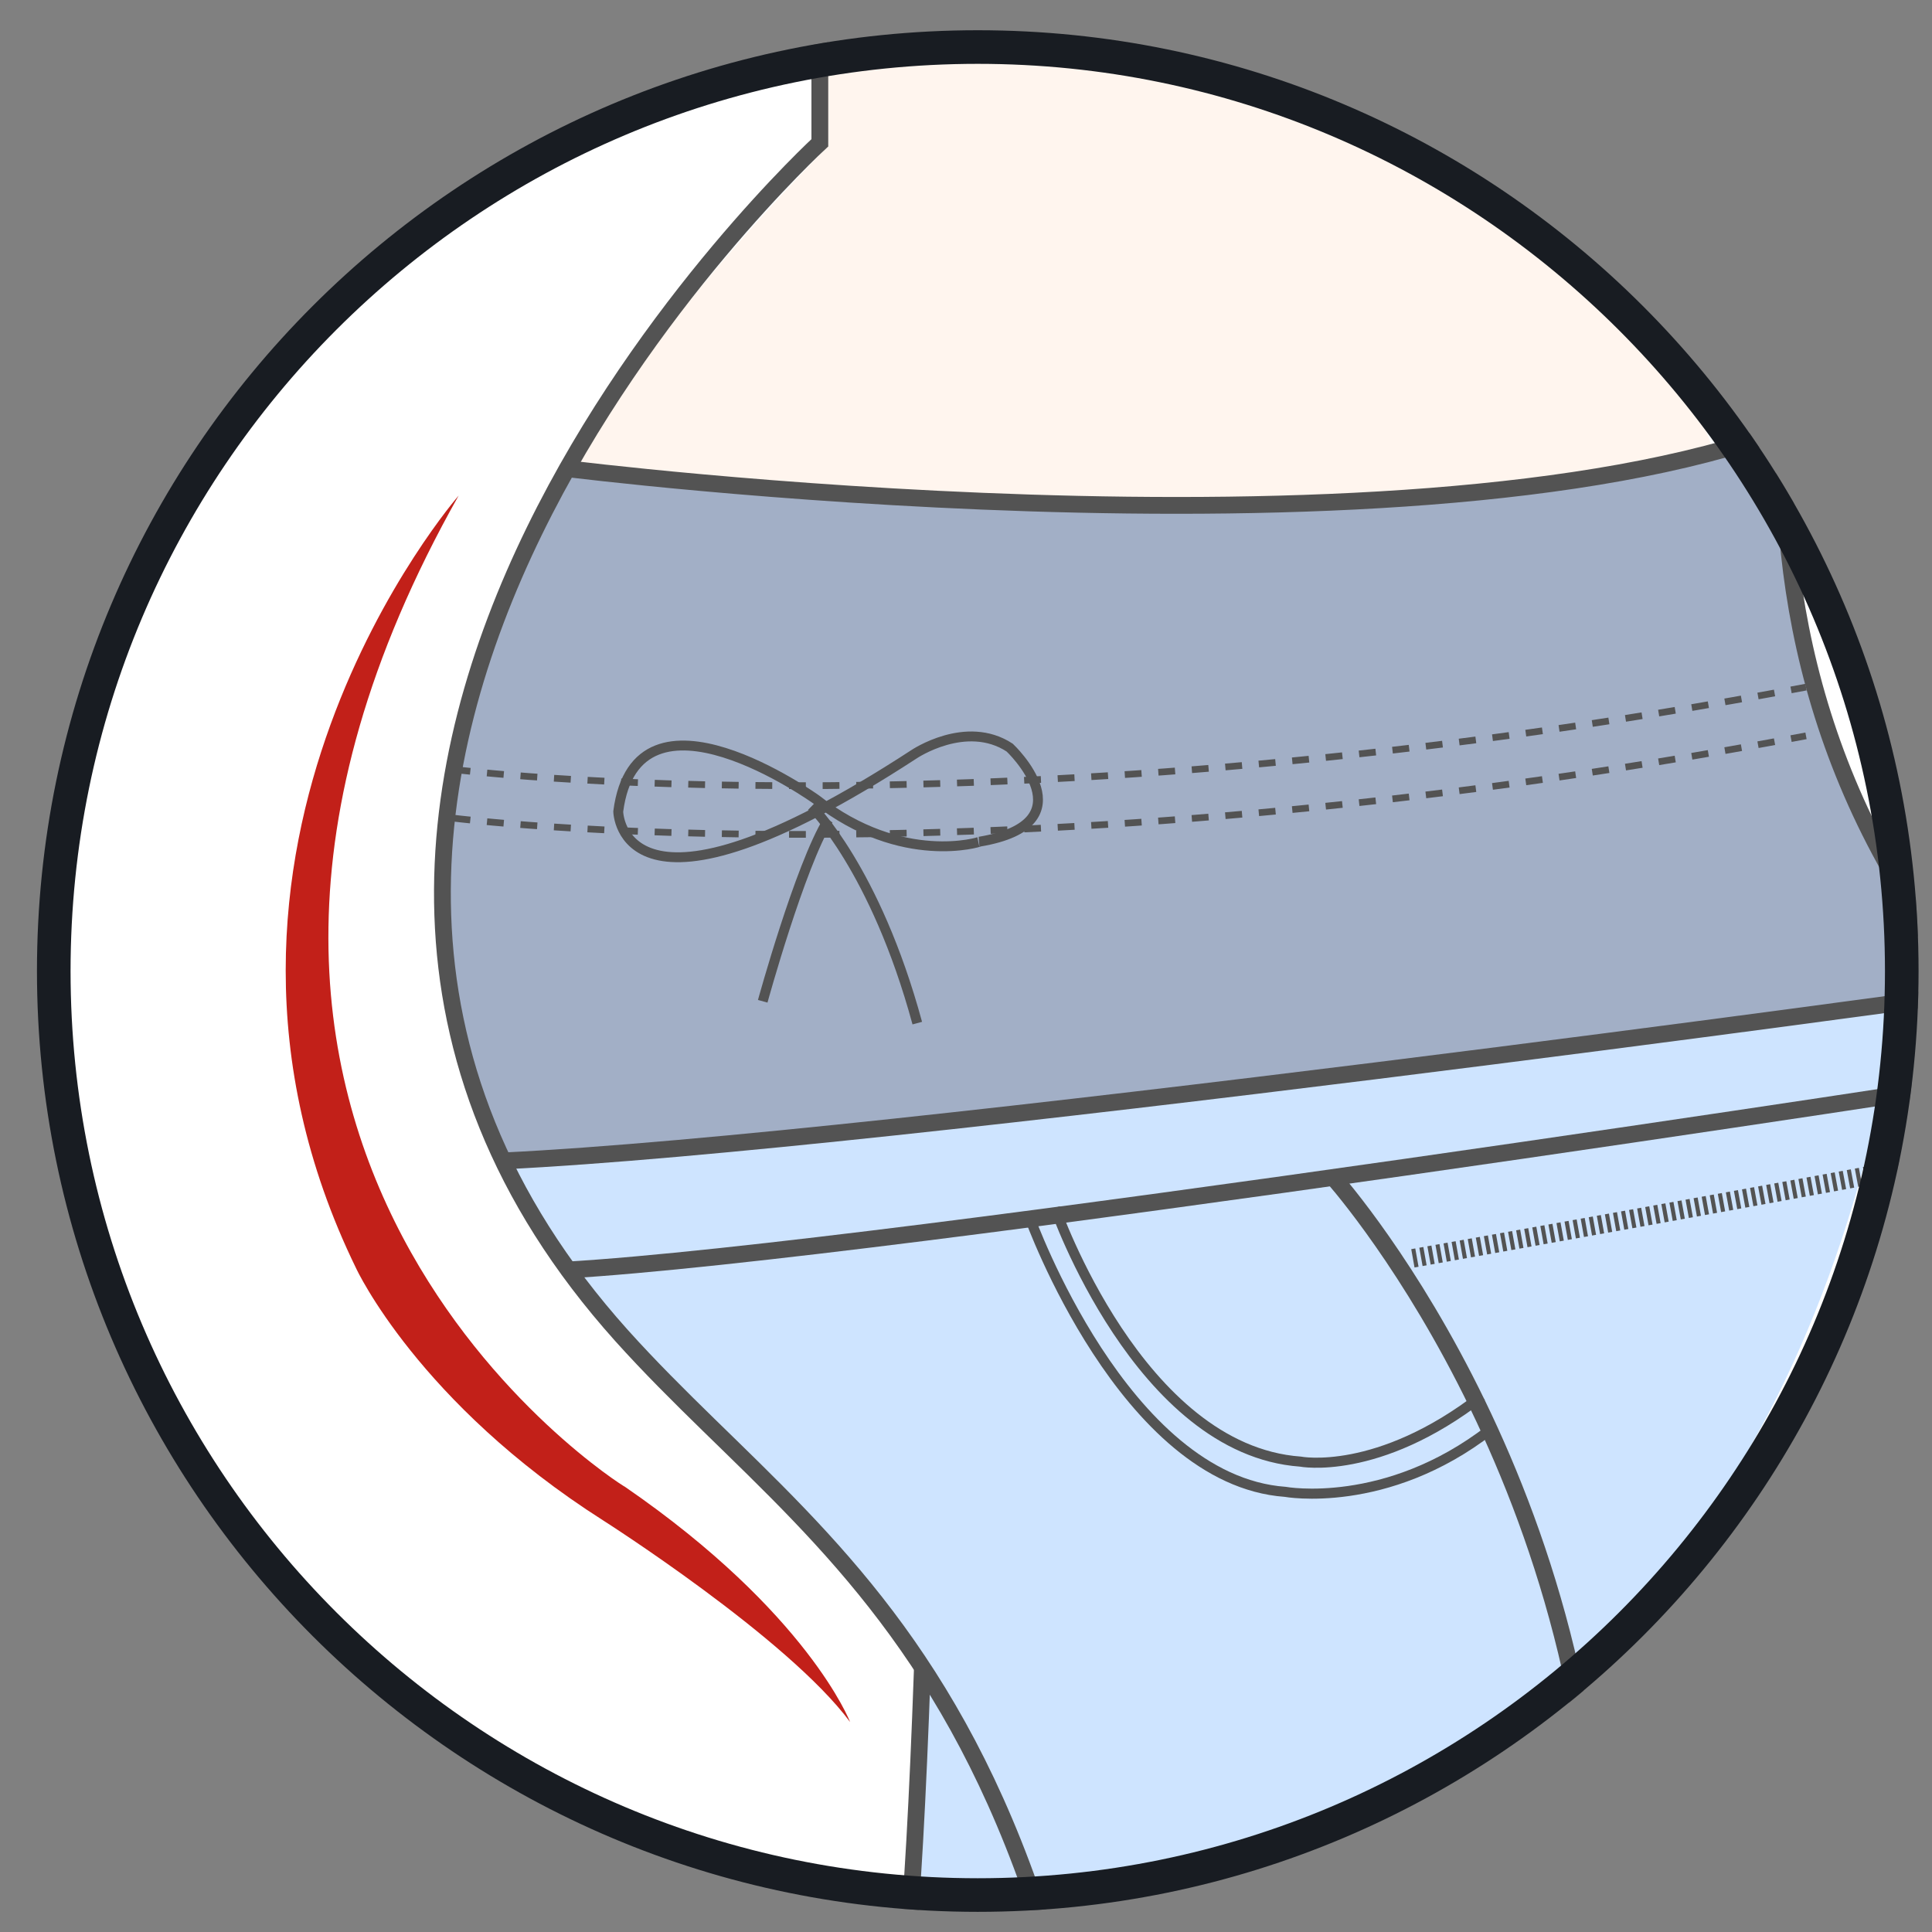 <?xml version="1.0" encoding="utf-8"?>
<!-- Generator: Adobe Illustrator 22.1.0, SVG Export Plug-In . SVG Version: 6.00 Build 0)  -->
<svg version="1.1" id="圖層_1" xmlns="http://www.w3.org/2000/svg" xmlns:xlink="http://www.w3.org/1999/xlink" x="0px" y="0px"
	 viewBox="0 0 115 115" style="enable-background:new 0 0 115 115;" xml:space="preserve">
<rect x="0" y="0" width="115" height="115" fill="#808080" stroke="none"/>
<style type="text/css">
	.st0{fill:#FFFFFF;}
	.st1{fill:#FFF5EE;}
	.st2{fill:#A2AFC6;}
	.st3{fill:#CEE4FF;}
	.st4{clip-path:url(#SVGID_2_);}
	.st5{fill:none;stroke:#535353;stroke-miterlimit:10;}
	.st6{fill:none;stroke:#535353;stroke-width:0.588;stroke-miterlimit:10;}
	.st7{fill:none;stroke:#535353;stroke-width:0.6;stroke-miterlimit:10;}
	.st8{fill:none;stroke:#535353;stroke-miterlimit:10;stroke-dasharray:0.22;}
	.st9{fill:none;stroke:#535353;stroke-width:1.108;stroke-miterlimit:10;stroke-dasharray:0.244;}
	.st10{fill:none;stroke:#535353;stroke-width:0.4;stroke-miterlimit:10;stroke-dasharray:1;}
	.st11{fill:#181C22;}
	.st12{fill:#C22019;}
	.st13{fill:none;}
	.st14{clip-path:url(#SVGID_4_);}
	.st15{fill:none;stroke:#535353;stroke-width:0.431;stroke-miterlimit:10;}
	.st16{fill:none;stroke:#535353;stroke-width:0.899;stroke-miterlimit:10;}
	.st17{fill:none;stroke:#535353;stroke-width:0.916;stroke-miterlimit:10;}
	.st18{clip-path:url(#SVGID_6_);fill:#FFF5EE;}
	.st19{clip-path:url(#SVGID_6_);fill:#A2AFC6;}
	.st20{clip-path:url(#SVGID_6_);}
	.st21{clip-path:url(#SVGID_8_);}
	.st22{fill:none;stroke:#535353;stroke-width:0.939;stroke-linecap:round;stroke-linejoin:round;stroke-miterlimit:10;}
	.st23{fill:none;stroke:#535353;stroke-width:0.481;stroke-miterlimit:10;}
	.st24{clip-path:url(#SVGID_10_);}
	.st25{fill:#A2AFC6;stroke:#535353;stroke-width:2;stroke-linecap:round;stroke-miterlimit:10;}
</style>
<g>
	<g>
		<circle class="st0" cx="58.5" cy="57.5" r="54.5"/>
	</g>
	<path class="st1" d="M49,4v5c0,0-10,10-15,19c0,0,45,5,68-1c0,0-3-15-35-24C67,3,49,2,49,4z"/>
	<path class="st2" d="M34,28c0,0-14,18-4.1,41.7l82-9c0,0,2.1-7.7,0.1-10.7c0,0-6-7-5-17l-3-7C104,26,85,34,34,28z"/>
	<path class="st3" d="M30,69c0,0,7,12,16,19l9,11l-1,13c0,0,49,7,59-52l-60,7L30,69z"/>
	<g>
		<defs>
			<circle id="SVGID_1_" cx="58.2" cy="57.8" r="56"/>
		</defs>
		<clipPath id="SVGID_2_">
			<use xlink:href="#SVGID_1_"  style="overflow:visible;"/>
		</clipPath>
		<g class="st4">
			<path class="st5" d="M112.2,0.4c0,0-13.5,26.3,0,50.8s21.1,33.9,8.1,72.5c0,0-5.2,14.7-2.2,41.5"/>
			<path class="st5" d="M48.8-3V8.5c0,0-41.4,38-11.8,71c13.4,14.9,31.3,21.4,30.7,85.7"/>
			<path class="st5" d="M43.6,163.1c8.5-33.9,10.2-32.9,11.3-63.7"/>
			<path class="st5" d="M116.6,59.2c0,0-63.7,8.8-86.6,9.9"/>
			<path class="st5" d="M119.2,64.2c0,0-66.5,10.3-85.5,11.4"/>
			<path class="st5" d="M33.8,27.9c0,0,49.2,6.2,72.4-2.3"/>
			<g>
				<path class="st6" d="M45.4,59.6c0,0,2.2-8,3.9-10.8"/>
				<path class="st6" d="M48.3,48c0,0,3.8,3.7,6.3,12.9"/>
				<path class="st6" d="M48.6,47.6c0,0-10.7-7.7-11.8,0.7c0,0,0.1,8,17.6-3.4c0,0,3.1-2.1,5.7-0.4c0,0,4.8,4.5-1.8,5.6
					C58.4,50.1,53.7,51.6,48.6,47.6z"/>
			</g>
			<path class="st5" d="M79.2,69.9c0,0,16,17.6,16,44.8S95,159.9,98.2,171"/>
			<path class="st7" d="M61.3,72.5c0,0,5.6,15.6,15.2,16.3c0,0,6,1.1,12.2-3.7"/>
			<path class="st7" d="M62.8,71.9c0,0,5,14.4,14.6,15.1c0,0,4.6,0.9,10.8-3.9"/>
			<polyline class="st8" points="122.2,71.5 114.1,72.3 115.7,85.2 127.4,91.3 			"/>
			<path class="st9" d="M84.1,74.9c0,0,21.9-3.9,37.1-6.8"/>
			<path class="st10" d="M27,45.8c0,0,32.4,4.2,80.5-4.9"/>
			<path class="st10" d="M27,48.7c0,0,32.4,4.2,80.5-4.9"/>
		</g>
	</g>
	<g>
		<path class="st11" d="M58.2,3.8c29.7,0,54,24.2,54,54s-24.2,54-54,54s-54-24.2-54-54S28.4,3.8,58.2,3.8 M58.2,1.8
			c-30.9,0-56,25.1-56,56s25.1,56,56,56s56-25.1,56-56S89.1,1.8,58.2,1.8L58.2,1.8z"/>
	</g>
	<path class="st12" d="M27.3,29.5c0,0-18.3,21-6.1,46c0,0,3.7,8,14.7,15c0,0,11,7,14.7,12c0,0-2.5-6.5-13.4-14
		C37.1,88.5,5.3,68.5,27.3,29.5z"/>
</g>
<g>
	<g>
		<circle class="st0" cx="-90.5" cy="57.5" r="54.5"/>
	</g>
	<path class="st1" d="M-131.3,27.2c0,0,5.3-25.2,39.3-24.2c0,0,36,1,41.6,23.3C-50.4,26.3-86.2,36.4-131.3,27.2z"/>
	<path class="st3" d="M-136.9,64.9l0.9,5.5c0,0-2,13.8-1.1,16.6c0,0,15.6,25,46,25c0,0,35,2,47-26c0,0-0.8-12.8-1.8-15.6
		c0,0,0.9-3.7,0.9-5.5c0,0-22.1,9.2-47.8,6.4C-92.7,71.3-119.4,70.4-136.9,64.9z"/>
	<path class="st2" d="M-131.3,27.1c0,0-8.2,12.9-5.5,37.8c0,0,46,14.7,92,0c0,0,2.8-13.8-5.5-37.7C-50.3,27.2-99.1,34.5-131.3,27.1z
		"/>
	<circle class="st13" cx="-90.8" cy="57.8" r="56"/>
	<g>
		<defs>
			<circle id="SVGID_3_" cx="-91.2" cy="57.9" r="56"/>
		</defs>
		<clipPath id="SVGID_4_">
			<use xlink:href="#SVGID_3_"  style="overflow:visible;"/>
		</clipPath>
		<g class="st14">
			<g>
				<path class="st6" d="M-66.1,58.3c0,0,2.2-7.8,3.8-10.5"/>
				<path class="st6" d="M-63.2,47.1c0,0,3.7,3.6,6.1,12.6"/>
				<path class="st6" d="M-63,46.7c0,0-10.4-7.5-11.5,0.7c0,0,0.1,7.8,17.1-3.3c0,0,3-2,5.6-0.4c0,0,4.6,4.4-1.7,5.4
					C-53.5,49.1-58.1,50.6-63,46.7z"/>
			</g>
			<path class="st15" d="M-63.2,74.4c0,0,0.9,10.3,8.1,13.6c0,0,4.4,2.5,10.2,1.7"/>
			<path class="st15" d="M-61.6,74.1c0,0,0.3,9,7.5,12.4c0,0,3.3,1.9,9.1,1.2"/>
			<path class="st15" d="M-118,74.1c0,0-0.9,10.3-8.1,13.6c0,0-4.4,2.5-10.2,1.7"/>
			<path class="st15" d="M-119.7,73.4c0,0-0.6,9.4-7.9,12.7c0,0-3.3,1.9-9.1,1.2"/>
			<path class="st16" d="M-128.2,2.5l1.3,14c0,0-6,14.1-7.5,18.9c-5.1,15.9-2.8,26.1-1.4,35.3c0,0-3.8,8.8,2.6,47.6l10.4,63.8"/>
			<path class="st16" d="M-53.1,2.7l-1.3,14c0,0,3.2,8.2,5.2,14.2c6.8,20.7,5.2,28.3,3.5,39.9c0,0,5,19.6-2.6,49l-8.6,62.4"/>
			<path class="st17" d="M-50.9,26.9c-37.9,8.4-80.1,0.3-80.1,0.3"/>
			<path class="st16" d="M-136.6,65.4c0,0,51.9,14.5,91.7-0.6"/>
			<path class="st16" d="M-135.5,70.7c0,0,53.8,13.5,89.7-1"/>
			<path class="st16" d="M-93.2,71.9c0,0,1.2,11.3,0.9,48.9c0,0-0.6,38.8-3.1,61.4"/>
			<path class="st9" d="M-85.5,75.9v18.9c0,0-1.9,3.8-6.4,5"/>
			<line class="st16" x1="-92.2" y1="113.8" x2="-86.5" y2="182.2"/>
			<path class="st10" d="M-134.4,44c0,0,61.6,10.4,87.5-2"/>
			<path class="st10" d="M-134.4,47c0,0,61.6,10.4,87.5-2"/>
			<circle class="st5" cx="-88.8" cy="74.1" r="1.8"/>
			<path class="st7" d="M-107,17c0,0,11.5-7.1,32.2-0.3"/>
		</g>
	</g>
	<g>
		<path class="st11" d="M-90.8,3.8c29.7,0,54,24.2,54,54s-24.2,54-54,54s-54-24.2-54-54S-120.6,3.8-90.8,3.8 M-90.8,1.8
			c-30.9,0-56,25.1-56,56s25.1,56,56,56s56-25.1,56-56S-59.9,1.8-90.8,1.8L-90.8,1.8z"/>
	</g>
	<path class="st12" d="M-68,75c0,0,14-4,20-19l-4.5-1.5l10-8l4,12l-5-1C-43.5,57.5-47.5,71.5-68,75z"/>
	<path class="st12" d="M-114,75c0,0-14-4-20-19l4.5-1.5l-10-8l-4,12l5-1C-138.5,57.5-134.5,71.5-114,75z"/>
</g>
<g>
	<g>
		<circle class="st0" cx="193" cy="58" r="55"/>
	</g>
	<path class="st3" d="M147.8,52.4c0,0,6.6,11.2,15,17.8l8.4,10.3L169,107c0,0,48,20,68-19c4.7-9.2,2-27-8-45l-59.7,7.6L147.8,52.4z"
		/>
	<g>
		<defs>
			<circle id="SVGID_5_" cx="193.2" cy="57.8" r="56"/>
		</defs>
		<clipPath id="SVGID_6_">
			<use xlink:href="#SVGID_5_"  style="overflow:visible;"/>
		</clipPath>
		<path class="st18" d="M165.6-8.4v4.7c0,0-9.4,9.4-14.1,17.8c0,0,43.5,5,67.5-2c0,0-2-14-36.5-21.4C182.5-9.4,165.6-10.3,165.6-8.4
			z"/>
		<path class="st19" d="M151.5,14c0,0-13.1,16.9-3.8,39.1L229,43c0,0-2.5-5.5-4.4-8.4c0,0-5.6-6.6-4.7-15.9L219,12
			C219,12,199.3,19.7,151.5,14z"/>
		<g class="st20">
			<path class="st5" d="M224.8-11.8c0,0-12.7,24.6,0,47.6s19.8,31.8,7.6,67.9c0,0-4.8,13.8-2.1,38.9"/>
			<path class="st5" d="M165.4-15v10.8c0,0-38.8,35.6-11,66.5c12.5,14,29.4,20,28.8,80.3"/>
			<path class="st5" d="M160.6,140.6c8-31.8,9.5-30.8,10.6-59.6"/>
			<path class="st5" d="M228.9,43.3c0,0-59.6,8.3-81.2,9.2"/>
			<path class="st5" d="M231.4,47.9c0,0-62.3,9.6-80.1,10.7"/>
			<path class="st5" d="M151.3,13.9c0,0,46.1,5.8,67.8-2.2"/>
			<g>
				<path class="st6" d="M162.2,43.6c0,0,2.1-7.5,3.7-10.2"/>
				<path class="st6" d="M165,32.8c0,0,3.6,3.4,5.9,12.1"/>
				<path class="st6" d="M165.2,32.4c0,0-10-7.2-11,0.7c0,0,0.1,7.5,16.5-3.2c0,0,2.9-2,5.4-0.4c0,0,4.5,4.2-1.7,5.2
					C174.4,34.7,170,36.2,165.2,32.4z"/>
			</g>
			<path class="st5" d="M193.9,53.3c0,0,15,16.5,15,42s-0.3,42.3,2.8,52.8"/>
			<path class="st7" d="M177.1,55.7c0,0,5.3,14.6,14.3,15.2c0,0,5.6,1.1,11.4-3.5"/>
			<path class="st7" d="M178.5,55.2c0,0,4.6,13.5,13.6,14.1c0,0,4.3,0.9,10.1-3.6"/>
			<polyline class="st8" points="234.1,54.8 226.6,55.5 228.1,67.7 239,73.3 			"/>
			<path class="st9" d="M198.5,57.9c0,0,20.5-3.7,34.7-6.3"/>
			<path class="st10" d="M145,30.7c0,0,30.3,4,75.4-4.6"/>
			<path class="st10" d="M145,33.5c0,0,30.3,4,75.4-4.6"/>
		</g>
	</g>
	<g>
		<path class="st11" d="M193.2,3.8c29.7,0,54,24.2,54,54s-24.2,54-54,54s-54-24.2-54-54S163.4,3.8,193.2,3.8 M193.2,1.8
			c-30.9,0-56,25.1-56,56s25.1,56,56,56s56-25.1,56-56S224.1,1.8,193.2,1.8L193.2,1.8z"/>
	</g>
</g>
<g>
	<g>
		<circle class="st0" cx="332" cy="58" r="55"/>
	</g>
	<path class="st2" d="M379,41c0,0-38.5-12.5-60.5-29.5c0,0-4,5-7,10c0,0-0.5,1.5-13.5,14.5l-1,1c0,0,13.5,1.5,34.5,13.5l36,25
		c0,0,2-10,4-13C371.5,62.5,378,50,379,41z"/>
	<path class="st3" d="M297,37c0,0-4,3-6,6c0,0-5,11-14,16c0,0,2.5,26.5,17.5,39.5c0,0,18,18,46,13c0,0,3-5,13-12c0,0,10-7,13-16
		c0,0,2-5,1-8c0,0-34-24-40-27C327.5,48.5,307.5,37.5,297,37z"/>
	<g>
		<defs>
			<circle id="SVGID_7_" cx="332.2" cy="57.8" r="56"/>
		</defs>
		<clipPath id="SVGID_8_">
			<use xlink:href="#SVGID_7_"  style="overflow:visible;"/>
		</clipPath>
		<g class="st21">
			<g>
				<path class="st6" d="M348.3,53.3c0,0,7.5,2.5,10.9-4.8c0,0,0.3,0.4,0.1,4.3c-0.2,4-1.6,4.7-5.2,4.4"/>
				<path class="st6" d="M358.7,47.5"/>
				<path class="st6" d="M359,47.3c0,0-4.1-8.6-8.6-2.7c0,0-1.7,4.2,14.2,3.1c0,0,2.9,0.1,4.1,2.5c0,0,1.6,5-3.8,3
					C364.9,53.2,361.2,52.5,359,47.3z"/>
			</g>
			<path class="st7" d="M299,86.7c0,0,12.7,4.5,12.6,8c-0.1,3.4-17.3-8-17.6-7.6c-0.3,0.5,14.4,12.5,14.5,12.6"/>
			<path class="st22" d="M318.7,11.5c0,0,15.8,11.8,35.3,20c0,0,16.6,7.5,25,9.7c0,0-2.1,12.3-6.5,19.9c-3.9,6.8-3.5,11.5-4.8,14.3
				c0,0-20-13.1-35.1-23.8C317.5,41,297.1,37,297.1,37s0.4-0.2,11-10.8C313.2,21.1,313.8,14.7,318.7,11.5z"/>
			<path class="st22" d="M297.1,37c0,0-3.6,3.1-5.4,5.3c-1.2,1.5,19.9-4.1,70.6,37.6l3.9,3.2c0,0,0.9-2.2,1.5-7.7"/>
			<path class="st22" d="M291.7,42.3c0,0-5.7,12-13.8,16.3c-10.6,5.6-14.3,14.8-20,15.7c-37.6,5.7-40.3,16.6-55.9,23.6l16.5,27.5
				c0,0,50.7-34.1,81.2-33.8"/>
			<path class="st10" d="M310.5,24.1c0,0,7.5,1.8,41.5,18.3c0,0,21,12.7,22.3,13.8"/>
			<path class="st10" d="M308.1,26.2c0,0,7.5,1.8,41.5,18.3c0,0,22.5,13.6,23.8,14.7"/>
			<path class="st22" d="M366.1,83.7c0,0-3.9,9.5-13.8,16.7c-5.5,4-10.9,9.6-15.4,14.6c-14.9,16.4-79,30.6-90.4,50.7l-17.6-29.4
				c0,0,14.5-25.8,62.8-41.7"/>
			<path class="st22" d="M331.1,50.7c0,0-2.3,6.6-9.4,12.7c-2.3,2-5.1,9-7.1,11.1c-3.4,3.7-6.8,8.6-9.8,11.4c-9,8.3-7,5.7-13.1,8.8"
				/>
			<path class="st23" d="M353,72c0,0-5.1,10.4-0.7,17c0,0,2.3,3.1,6.3,5.9"/>
			<path class="st23" d="M354,73.2c0,0-4.4,8.4,0,15c0,0,1.7,2.3,6,4.8"/>
			<path class="st23" d="M306,45c0,0-8.6,7-12.1,7.7c0,0-4.8,0.7-7.2-2.4"/>
			<path class="st23" d="M307.4,46c0,0-10,7.9-13.5,8.6c0,0-5.6,0.6-7.9-2.5"/>
			<path class="st9" d="M333.5,59.5l-6.2,6.1l-3.6,6.3c0,0-3.4,1.6-7.3,0"/>
			<path class="st5" d="M333.4,55.9c-0.6,0.7-1.7,0.8-2.5,0.2c-0.7-0.6-0.8-1.7-0.2-2.5c0.6-0.7,1.7-0.8,2.5-0.2
				C333.9,54,334,55.1,333.4,55.9z"/>
		</g>
	</g>
	<g>
		<path class="st11" d="M332.2,3.8c29.7,0,54,24.2,54,54s-24.2,54-54,54c-29.7,0-54-24.2-54-54S302.4,3.8,332.2,3.8 M332.2,1.8
			c-30.9,0-56,25.1-56,56s25.1,56,56,56s56-25.1,56-56S363.1,1.8,332.2,1.8L332.2,1.8z"/>
	</g>
</g>
<g>
	<g>
		<circle class="st0" cx="471.9" cy="58.1" r="54.9"/>
	</g>
	<path class="st1" d="M441.5,10.5l1,16c0,0,38,2,54-6v-12C496.5,8.5,470.5-6.5,441.5,10.5z"/>
	<path class="st3" d="M443,39c0,0,2,38-3,64c0,0,24,19,55,4c0,0,18-8,22-20c0,0,3-9-7-32c0,0-8-15-11-22C499,33,473,43,443,39z"/>
	<g>
		<defs>
			<circle id="SVGID_9_" cx="471.2" cy="57.8" r="56"/>
		</defs>
		<clipPath id="SVGID_10_">
			<use xlink:href="#SVGID_9_"  style="overflow:visible;"/>
		</clipPath>
		<g class="st24">
			<path class="st5" d="M500.8,37.5c0,0-33.2,6-56.6,7"/>
			<path class="st5" d="M503.3,42.5c0,0-39.8,7.2-59.1,8.4"/>
			<path class="st7" d="M451.1,50.8c0,0,5.7,15.9,15.5,16.6c0,0,6.1,1.2,12.4-3.8"/>
			<path class="st7" d="M452.6,50.2c0,0,5,14.7,14.8,15.4c0,0,4.7,1,11-3.9"/>
			<polyline class="st8" points="506.9,49.5 500.8,50.3 502.4,63.5 515.6,69.6 			"/>
			<path class="st9" d="M474.8,52.1c0,0,15-2.9,30.5-5.7"/>
			<path class="st5" d="M438.6-20.6c0,0,14.1,90.6-5.6,159.2"/>
			<path class="st5" d="M506.8,142c-1.2-9.3,0.2-21,0.2-21c18.7-42,9.3-52.3-4.7-80.3c-14-28,0.9-64.2,0.9-64.2"/>
			<path class="st5" d="M443.1,77.4c0,0,10.2,26.6,15.9,62.6"/>
			<path class="st5" d="M472.5,47.3c0,0,10.7,17.9,12.2,61.4c0,0-0.2,20.1,0,32.1"/>
			<path class="st25" d="M442.1,26.7c0,0-0.6,11.6-0.6,12.6c0,0,34.7,2.4,58.4-6.9l-2.5-12.1C479.3,28.9,442.1,26.7,442.1,26.7"/>
		</g>
	</g>
	<g>
		<path class="st11" d="M471.2,3.8c29.7,0,54,24.2,54,54s-24.2,54-54,54c-29.7,0-54-24.2-54-54S441.4,3.8,471.2,3.8 M471.2,1.8
			c-30.9,0-56,25.1-56,56s25.1,56,56,56s56-25.1,56-56S502.1,1.8,471.2,1.8L471.2,1.8z"/>
	</g>
	<path class="st12" d="M448.6,20c0,0-14.5,7.8-14.5,19h-5.6l6.7,10l7.8-10h-4.5C438.5,39,436.3,27.8,448.6,20z"/>
</g>
</svg>
